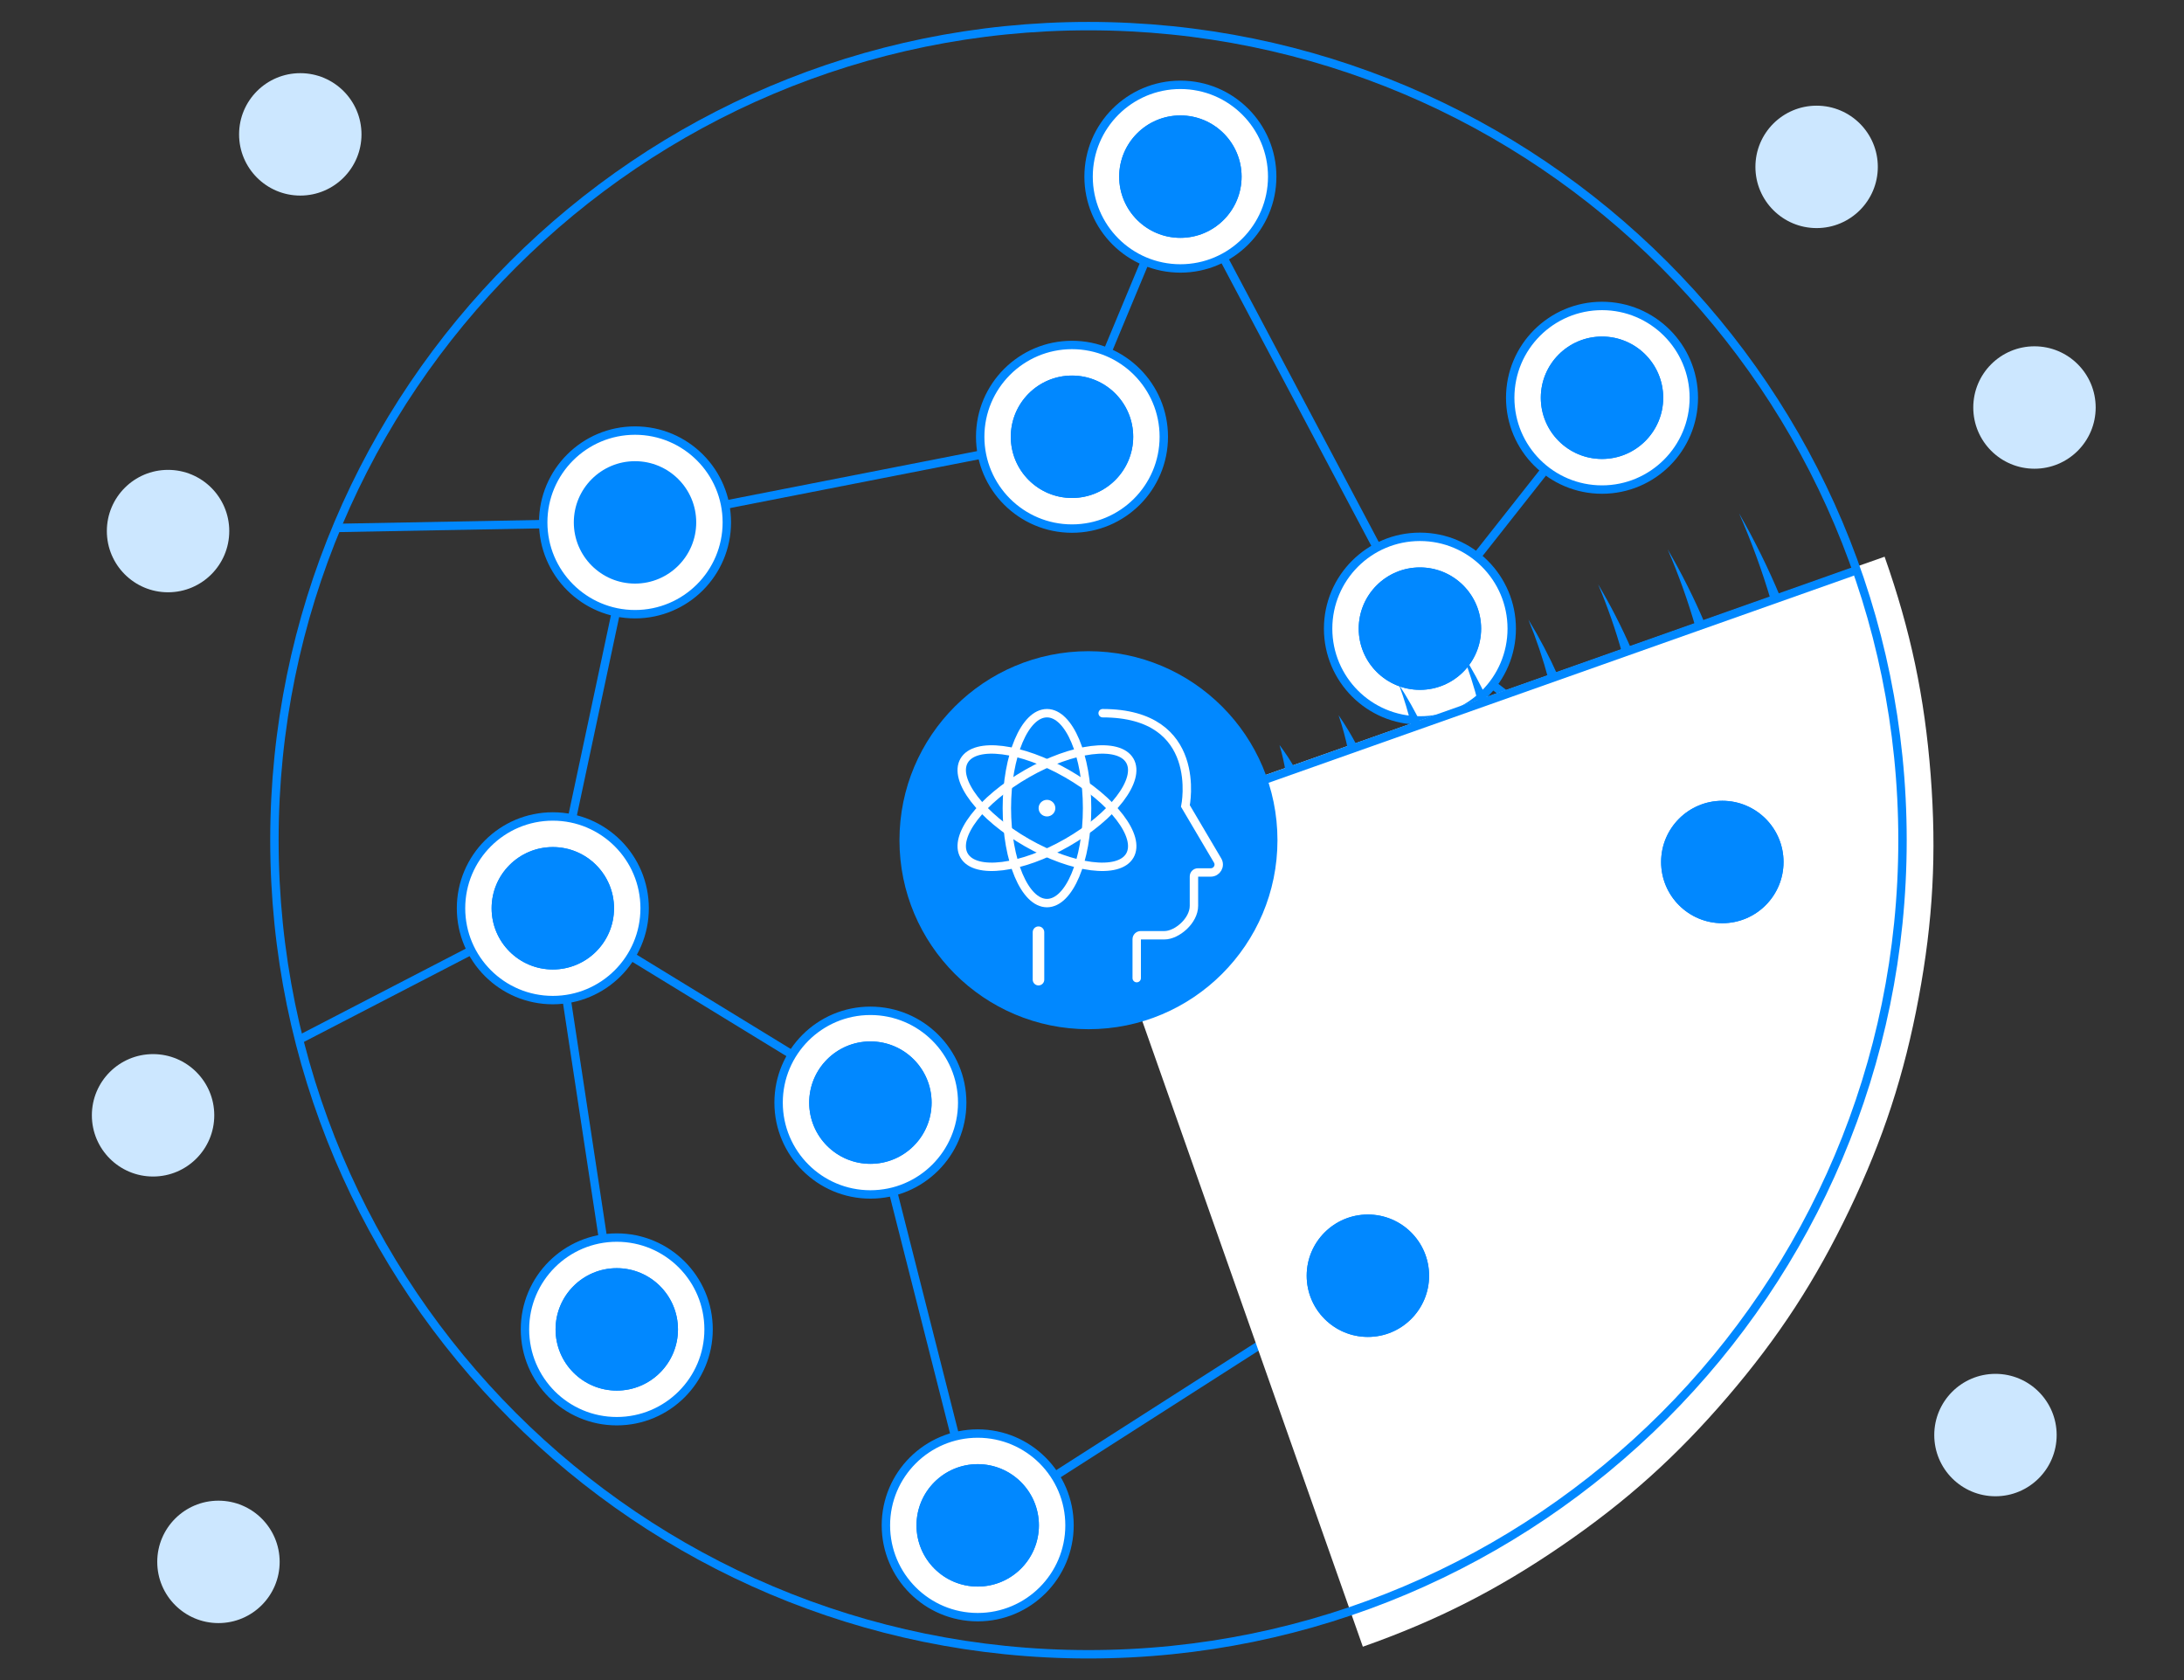 <svg xmlns="http://www.w3.org/2000/svg" viewBox="0 0 520 400" width="1000" height="400" preserveAspectRatio="xMidYMid meet" style="width: 100%; height: 100%; transform: translate3d(0px, 0px, 0px); content-visibility: visible;"><rect x="0" y="0" width="520" height="400" fill="#333333" stroke="none"/><defs><clipPath id="__lottie_element_483"><rect width="520" height="400" x="0" y="0"></rect></clipPath></defs><g clip-path="url(#__lottie_element_483)"><g transform="matrix(1,0,0,1,40.013,126.442)" opacity="1" style="display: block;"><g opacity="1" transform="matrix(1,0,0,1,0,0)"><path fill="rgb(204,231,255)" fill-opacity="1" d=" M14.572,0 C14.572,-8.048 8.048,-14.572 0,-14.572 C-8.048,-14.572 -14.572,-8.048 -14.572,0 C-14.572,8.048 -8.048,14.572 0,14.572 C8.048,14.572 14.572,8.048 14.572,0z"></path></g></g><g transform="matrix(1,0,0,1,71.497,31.991)" opacity="1" style="display: block;"><g opacity="1" transform="matrix(1,0,0,1,0,0)"><path fill="rgb(204,231,255)" fill-opacity="1" d=" M14.572,0 C14.572,-8.048 8.048,-14.572 0,-14.572 C-8.048,-14.572 -14.572,-8.048 -14.572,0 C-14.572,8.048 -8.048,14.572 0,14.572 C8.048,14.572 14.572,8.048 14.572,0z"></path></g></g><g transform="matrix(1,0,0,1,36.445,265.54)" opacity="1" style="display: block;"><g opacity="1" transform="matrix(1,0,0,1,0,0)"><path fill="rgb(204,231,255)" fill-opacity="1" d=" M14.572,0 C14.572,-8.048 8.048,-14.572 0,-14.572 C-8.048,-14.572 -14.572,-8.048 -14.572,0 C-14.572,8.048 -8.048,14.572 0,14.572 C8.048,14.572 14.572,8.048 14.572,0z"></path></g></g><g transform="matrix(1,0,0,1,432.528,39.732)" opacity="1" style="display: block;"><g opacity="1" transform="matrix(1,0,0,1,0,0)"><path fill="rgb(204,231,255)" fill-opacity="1" d=" M14.572,0 C14.572,-8.048 8.048,-14.572 0,-14.572 C-8.048,-14.572 -14.572,-8.048 -14.572,0 C-14.572,8.048 -8.048,14.572 0,14.572 C8.048,14.572 14.572,8.048 14.572,0z"></path></g></g><g transform="matrix(1,0,0,1,484.399,97.023)" opacity="1" style="display: block;"><g opacity="1" transform="matrix(1,0,0,1,0,0)"><path fill="rgb(204,231,255)" fill-opacity="1" d=" M14.572,0 C14.572,-8.048 8.048,-14.572 0,-14.572 C-8.048,-14.572 -14.572,-8.048 -14.572,0 C-14.572,8.048 -8.048,14.572 0,14.572 C8.048,14.572 14.572,8.048 14.572,0z"></path></g></g><g transform="matrix(1,0,0,1,475.109,341.667)" opacity="1" style="display: block;"><g opacity="1" transform="matrix(1,0,0,1,0,0)"><path fill="rgb(204,231,255)" fill-opacity="1" d=" M14.572,0 C14.572,-8.048 8.048,-14.572 0,-14.572 C-8.048,-14.572 -14.572,-8.048 -14.572,0 C-14.572,8.048 -8.048,14.572 0,14.572 C8.048,14.572 14.572,8.048 14.572,0z"></path></g></g><g transform="matrix(1,0,0,1,52.013,371.861)" opacity="1" style="display: block;"><g opacity="1" transform="matrix(1,0,0,1,0,0)"><path fill="rgb(204,231,255)" fill-opacity="1" d=" M14.572,0 C14.572,-8.048 8.048,-14.572 0,-14.572 C-8.048,-14.572 -14.572,-8.048 -14.572,0 C-14.572,8.048 -8.048,14.572 0,14.572 C8.048,14.572 14.572,8.048 14.572,0z"></path></g></g><g transform="matrix(1,0,0,1,367.883,254.481)" opacity="1" style="display: block;"><g opacity="1" transform="matrix(1,0,0,1,0,0)"><path stroke-linecap="butt" stroke-linejoin="miter" fill-opacity="0" stroke-miterlimit="10" stroke="rgb(1,136,255)" stroke-opacity="1" stroke-width="2" d=" M-42.193,49.251 C-42.193,49.251 42.193,-49.251 42.193,-49.251"></path></g></g><g transform="matrix(1,0,0,1,425.239,237.04)" opacity="1" style="display: block;"><g opacity="1" transform="matrix(1,0,0,1,0,0)"><path stroke-linecap="butt" stroke-linejoin="miter" fill-opacity="0" stroke-miterlimit="10" stroke="rgb(1,136,255)" stroke-opacity="1" stroke-width="2" d=" M15.162,31.811 C15.162,31.811 -15.162,-31.811 -15.162,-31.811"></path></g></g><g transform="matrix(1,0,0,1,366.691,314.141)" opacity="1" style="display: block;"><g opacity="1" transform="matrix(1,0,0,1,0,0)"><path stroke-linecap="butt" stroke-linejoin="miter" fill-opacity="0" stroke-miterlimit="10" stroke="rgb(1,136,255)" stroke-opacity="1" stroke-width="2" d=" M-41.001,-10.41 C-41.001,-10.41 41.001,10.41 41.001,10.41"></path></g></g><g transform="matrix(1,0,0,1,279.238,333.448)" opacity="1" style="display: block;"><g opacity="1" transform="matrix(1,0,0,1,0,0)"><path stroke-linecap="butt" stroke-linejoin="miter" fill-opacity="0" stroke-miterlimit="10" stroke="rgb(1,136,255)" stroke-opacity="1" stroke-width="2" d=" M-46.452,29.716 C-46.452,29.716 46.452,-29.716 46.452,-29.716"></path></g></g><g transform="matrix(1,0,0,1,220.013,312.842)" opacity="1" style="display: block;"><g opacity="1" transform="matrix(1,0,0,1,0,0)"><path stroke-linecap="butt" stroke-linejoin="miter" fill-opacity="0" stroke-miterlimit="10" stroke="rgb(1,136,255)" stroke-opacity="1" stroke-width="2" d=" M-12.774,-50.322 C-12.774,-50.322 12.774,50.322 12.774,50.322"></path></g></g><g transform="matrix(1,0,0,1,169.432,239.384)" opacity="1" style="display: block;"><g opacity="1" transform="matrix(1,0,0,1,0,0)"><path stroke-linecap="butt" stroke-linejoin="miter" fill-opacity="0" stroke-miterlimit="10" stroke="rgb(1,136,255)" stroke-opacity="1" stroke-width="2" d=" M-37.806,-23.136 C-37.806,-23.136 37.806,23.136 37.806,23.136"></path></g></g><g transform="matrix(1,0,0,1,139.239,266.377)" opacity="1" style="display: block;"><g opacity="1" transform="matrix(1,0,0,1,0,0)"><path stroke-linecap="butt" stroke-linejoin="miter" fill-opacity="0" stroke-miterlimit="10" stroke="rgb(1,136,255)" stroke-opacity="1" stroke-width="2" d=" M-7.613,-50.129 C-7.613,-50.129 7.613,50.129 7.613,50.129"></path></g></g><g transform="matrix(1,0,0,1,101.518,231.84)" opacity="1" style="display: block;"><g opacity="1" transform="matrix(1,0,0,1,0,0)"><path stroke-linecap="butt" stroke-linejoin="miter" fill-opacity="0" stroke-miterlimit="10" stroke="rgb(1,136,255)" stroke-opacity="1" stroke-width="2" d=" M30.108,-15.592 C30.108,-15.592 -30.108,15.592 -30.108,15.592"></path></g></g><g transform="matrix(1,0,0,1,141.41,170.31)" opacity="1" style="display: block;"><g opacity="1" transform="matrix(1,0,0,1,0,0)"><path stroke-linecap="butt" stroke-linejoin="miter" fill-opacity="0" stroke-miterlimit="10" stroke="rgb(1,136,255)" stroke-opacity="1" stroke-width="2" d=" M9.785,-45.938 C9.785,-45.938 -9.785,45.938 -9.785,45.938"></path></g></g><g transform="matrix(1,0,0,1,115.653,125.034)" opacity="1" style="display: block;"><g opacity="1" transform="matrix(1,0,0,1,0,0)"><path stroke-linecap="butt" stroke-linejoin="miter" fill-opacity="0" stroke-miterlimit="10" stroke="rgb(1,136,255)" stroke-opacity="1" stroke-width="2" d=" M35.542,-0.661 C35.542,-0.661 -35.542,0.661 -35.542,0.661"></path></g></g><g transform="matrix(1,0,0,1,203.217,114.182)" opacity="1" style="display: block;"><g opacity="1" transform="matrix(1,0,0,1,0,0)"><path stroke-linecap="butt" stroke-linejoin="miter" fill-opacity="0" stroke-miterlimit="10" stroke="rgb(1,136,255)" stroke-opacity="1" stroke-width="2" d=" M52.022,-10.191 C52.022,-10.191 -52.022,10.191 -52.022,10.191"></path></g></g><g style="display: block;" transform="matrix(1,0,0,1,268.142,73.023)" opacity="1"><g opacity="1" transform="matrix(1,0,0,1,0,0)"><path stroke-linecap="butt" stroke-linejoin="miter" fill-opacity="0" stroke-miterlimit="10" stroke="rgb(1,136,255)" stroke-opacity="1" stroke-width="2" d=" M12.903,-30.968 C12.903,-30.968 -12.903,30.968 -12.903,30.968"></path></g></g><g transform="matrix(1,0,0,1,268.142,73.023)" opacity="1" style="display: none;"><g opacity="1" transform="matrix(1,0,0,1,0,0)"><path stroke-linecap="butt" stroke-linejoin="miter" fill-opacity="0" stroke-miterlimit="10" stroke="rgb(1,136,255)" stroke-opacity="1" stroke-width="2" d=" M12.903,-30.968 C12.903,-30.968 -12.646,30.352 -12.901,30.963"></path></g></g><g style="display: block;" transform="matrix(1,0,0,1,309.561,95.861)" opacity="1"><g opacity="1" transform="matrix(1,0,0,1,0,0)"><path stroke-linecap="butt" stroke-linejoin="miter" fill-opacity="0" stroke-miterlimit="10" stroke="rgb(1,136,255)" stroke-opacity="1" stroke-width="2" d=" M28.516,53.806 C28.516,53.806 -28.516,-53.806 -28.516,-53.806"></path></g></g><g transform="matrix(1,0,0,1,309.561,95.861)" opacity="1" style="display: none;"><g opacity="1" transform="matrix(1,0,0,1,0,0)"><path stroke-linecap="butt" stroke-linejoin="miter" fill-opacity="0" stroke-miterlimit="10" stroke="rgb(1,136,255)" stroke-opacity="1" stroke-width="2" d=" M28.516,53.806 C28.516,53.806 -27.948,-52.735 -28.512,-53.798"></path></g></g><g style="display: block;" transform="matrix(1,0,0,1,359.754,122.184)" opacity="1"><g opacity="1" transform="matrix(1,0,0,1,0,0)"><path stroke-linecap="butt" stroke-linejoin="miter" fill-opacity="0" stroke-miterlimit="10" stroke="rgb(1,136,255)" stroke-opacity="1" stroke-width="2" d=" M-21.677,27.484 C-21.677,27.484 21.677,-27.484 21.677,-27.484"></path></g></g><g transform="matrix(1,0,0,1,359.754,122.184)" opacity="1" style="display: none;"><g opacity="1" transform="matrix(1,0,0,1,0,0)"><path stroke-linecap="butt" stroke-linejoin="miter" fill-opacity="0" stroke-miterlimit="10" stroke="rgb(1,136,255)" stroke-opacity="1" stroke-width="2" d=" M-21.677,27.484 C-21.677,27.484 21.245,-26.937 21.674,-27.48"></path></g></g><g style="display: block;" transform="matrix(1,0,0,1,374.077,177.449)" opacity="1"><g opacity="1" transform="matrix(1,0,0,1,0,0)"><path stroke-linecap="butt" stroke-linejoin="miter" fill-opacity="0" stroke-miterlimit="10" stroke="rgb(1,136,255)" stroke-opacity="1" stroke-width="2" d=" M36,27.781 C36,27.781 -36,-27.781 -36,-27.781"></path></g></g><g transform="matrix(1,0,0,1,374.077,177.449)" opacity="1" style="display: none;"><g opacity="1" transform="matrix(1,0,0,1,0,0)"><path stroke-linecap="butt" stroke-linejoin="miter" fill-opacity="0" stroke-miterlimit="10" stroke="rgb(1,136,255)" stroke-opacity="1" stroke-width="2" d=" M36,27.781 C36,27.781 -36,-27.781 -36,-27.781"></path></g></g><g transform="matrix(1,0,0,1,410.077,205.229)" opacity="1" style="display: none;"><g opacity="1" transform="matrix(1,0,0,1,0,0)"><path fill="rgb(255,255,255)" fill-opacity="1" d=" M21.858,0 C21.858,-12.072 12.072,-21.858 0,-21.858 C-12.072,-21.858 -21.858,-12.072 -21.858,0 C-21.858,12.072 -12.072,21.858 0,21.858 C12.072,21.858 21.858,12.072 21.858,0z"></path><path stroke-linecap="butt" stroke-linejoin="miter" fill-opacity="0" stroke-miterlimit="10" stroke="rgb(1,136,255)" stroke-opacity="1" stroke-width="2" d=" M21.858,0 C21.858,-12.072 12.072,-21.858 0,-21.858 C-12.072,-21.858 -21.858,-12.072 -21.858,0 C-21.858,12.072 -12.072,21.858 0,21.858 C12.072,21.858 21.858,12.072 21.858,0z"></path></g></g><g transform="matrix(1,0,0,1,325.69,303.732)" opacity="1" style="display: block;"><g opacity="1" transform="matrix(1,0,0,1,0,0)"><path fill="rgb(255,255,255)" fill-opacity="1" d=" M21.858,0 C21.858,-12.072 12.072,-21.858 0,-21.858 C-12.072,-21.858 -21.858,-12.072 -21.858,0 C-21.858,12.072 -12.072,21.858 0,21.858 C12.072,21.858 21.858,12.072 21.858,0z"></path><path stroke-linecap="butt" stroke-linejoin="miter" fill-opacity="0" stroke-miterlimit="10" stroke="rgb(1,136,255)" stroke-opacity="1" stroke-width="2" d=" M21.858,0 C21.858,-12.072 12.072,-21.858 0,-21.858 C-12.072,-21.858 -21.858,-12.072 -21.858,0 C-21.858,12.072 -12.072,21.858 0,21.858 C12.072,21.858 21.858,12.072 21.858,0z"></path></g></g><g transform="matrix(1,0,0,1,232.787,363.165)" opacity="1" style="display: block;"><g opacity="1" transform="matrix(1,0,0,1,0,0)"><path fill="rgb(255,255,255)" fill-opacity="1" d=" M21.858,0 C21.858,-12.072 12.072,-21.858 0,-21.858 C-12.072,-21.858 -21.858,-12.072 -21.858,0 C-21.858,12.072 -12.072,21.858 0,21.858 C12.072,21.858 21.858,12.072 21.858,0z"></path><path stroke-linecap="butt" stroke-linejoin="miter" fill-opacity="0" stroke-miterlimit="10" stroke="rgb(1,136,255)" stroke-opacity="1" stroke-width="2" d=" M21.858,0 C21.858,-12.072 12.072,-21.858 0,-21.858 C-12.072,-21.858 -21.858,-12.072 -21.858,0 C-21.858,12.072 -12.072,21.858 0,21.858 C12.072,21.858 21.858,12.072 21.858,0z"></path></g></g><g transform="matrix(1,0,0,1,207.238,262.52)" opacity="1" style="display: block;"><g opacity="1" transform="matrix(1,0,0,1,0,0)"><path fill="rgb(255,255,255)" fill-opacity="1" d=" M21.858,0 C21.858,-12.072 12.072,-21.858 0,-21.858 C-12.072,-21.858 -21.858,-12.072 -21.858,0 C-21.858,12.072 -12.072,21.858 0,21.858 C12.072,21.858 21.858,12.072 21.858,0z"></path><path stroke-linecap="butt" stroke-linejoin="miter" fill-opacity="0" stroke-miterlimit="10" stroke="rgb(1,136,255)" stroke-opacity="1" stroke-width="2" d=" M21.858,0 C21.858,-12.072 12.072,-21.858 0,-21.858 C-12.072,-21.858 -21.858,-12.072 -21.858,0 C-21.858,12.072 -12.072,21.858 0,21.858 C12.072,21.858 21.858,12.072 21.858,0z"></path></g></g><g transform="matrix(1,0,0,1,146.851,316.506)" opacity="1" style="display: block;"><g opacity="1" transform="matrix(1,0,0,1,0,0)"><path fill="rgb(255,255,255)" fill-opacity="1" d=" M21.858,0 C21.858,-12.072 12.072,-21.858 0,-21.858 C-12.072,-21.858 -21.858,-12.072 -21.858,0 C-21.858,12.072 -12.072,21.858 0,21.858 C12.072,21.858 21.858,12.072 21.858,0z"></path><path stroke-linecap="butt" stroke-linejoin="miter" fill-opacity="0" stroke-miterlimit="10" stroke="rgb(1,136,255)" stroke-opacity="1" stroke-width="2" d=" M21.858,0 C21.858,-12.072 12.072,-21.858 0,-21.858 C-12.072,-21.858 -21.858,-12.072 -21.858,0 C-21.858,12.072 -12.072,21.858 0,21.858 C12.072,21.858 21.858,12.072 21.858,0z"></path></g></g><g transform="matrix(1,0,0,1,131.626,216.248)" opacity="1" style="display: block;"><g opacity="1" transform="matrix(1,0,0,1,0,0)"><path fill="rgb(255,255,255)" fill-opacity="1" d=" M21.858,0 C21.858,-12.072 12.072,-21.858 0,-21.858 C-12.072,-21.858 -21.858,-12.072 -21.858,0 C-21.858,12.072 -12.072,21.858 0,21.858 C12.072,21.858 21.858,12.072 21.858,0z"></path><path stroke-linecap="butt" stroke-linejoin="miter" fill-opacity="0" stroke-miterlimit="10" stroke="rgb(1,136,255)" stroke-opacity="1" stroke-width="2" d=" M21.858,0 C21.858,-12.072 12.072,-21.858 0,-21.858 C-12.072,-21.858 -21.858,-12.072 -21.858,0 C-21.858,12.072 -12.072,21.858 0,21.858 C12.072,21.858 21.858,12.072 21.858,0z"></path></g></g><g transform="matrix(1,0,0,1,151.195,124.373)" opacity="1" style="display: block;"><g opacity="1" transform="matrix(1,0,0,1,0,0)"><path fill="rgb(255,255,255)" fill-opacity="1" d=" M21.858,0 C21.858,-12.072 12.072,-21.858 0,-21.858 C-12.072,-21.858 -21.858,-12.072 -21.858,0 C-21.858,12.072 -12.072,21.858 0,21.858 C12.072,21.858 21.858,12.072 21.858,0z"></path><path stroke-linecap="butt" stroke-linejoin="miter" fill-opacity="0" stroke-miterlimit="10" stroke="rgb(1,136,255)" stroke-opacity="1" stroke-width="2" d=" M21.858,0 C21.858,-12.072 12.072,-21.858 0,-21.858 C-12.072,-21.858 -21.858,-12.072 -21.858,0 C-21.858,12.072 -12.072,21.858 0,21.858 C12.072,21.858 21.858,12.072 21.858,0z"></path></g></g><g transform="matrix(1,0,0,1,255.238,103.99)" opacity="1" style="display: block;"><g opacity="1" transform="matrix(1,0,0,1,0,0)"><path fill="rgb(255,255,255)" fill-opacity="1" d=" M21.858,0 C21.858,-12.072 12.072,-21.858 0,-21.858 C-12.072,-21.858 -21.858,-12.072 -21.858,0 C-21.858,12.072 -12.072,21.858 0,21.858 C12.072,21.858 21.858,12.072 21.858,0z"></path><path stroke-linecap="butt" stroke-linejoin="miter" fill-opacity="0" stroke-miterlimit="10" stroke="rgb(1,136,255)" stroke-opacity="1" stroke-width="2" d=" M21.858,0 C21.858,-12.072 12.072,-21.858 0,-21.858 C-12.072,-21.858 -21.858,-12.072 -21.858,0 C-21.858,12.072 -12.072,21.858 0,21.858 C12.072,21.858 21.858,12.072 21.858,0z"></path></g></g><g transform="matrix(1,0,0,1,281.045,42.055)" opacity="1" style="display: block;"><g opacity="1" transform="matrix(1,0,0,1,0,0)"><path fill="rgb(255,255,255)" fill-opacity="1" d=" M21.858,0 C21.858,-12.072 12.072,-21.858 0,-21.858 C-12.072,-21.858 -21.858,-12.072 -21.858,0 C-21.858,12.072 -12.072,21.858 0,21.858 C12.072,21.858 21.858,12.072 21.858,0z"></path><path stroke-linecap="butt" stroke-linejoin="miter" fill-opacity="0" stroke-miterlimit="10" stroke="rgb(1,136,255)" stroke-opacity="1" stroke-width="2" d=" M21.858,0 C21.858,-12.072 12.072,-21.858 0,-21.858 C-12.072,-21.858 -21.858,-12.072 -21.858,0 C-21.858,12.072 -12.072,21.858 0,21.858 C12.072,21.858 21.858,12.072 21.858,0z"></path></g></g><g transform="matrix(1,0,0,1,381.432,94.7)" opacity="1" style="display: block;"><g opacity="1" transform="matrix(1,0,0,1,0,0)"><path fill="rgb(255,255,255)" fill-opacity="1" d=" M21.858,0 C21.858,-12.072 12.072,-21.858 0,-21.858 C-12.072,-21.858 -21.858,-12.072 -21.858,0 C-21.858,12.072 -12.072,21.858 0,21.858 C12.072,21.858 21.858,12.072 21.858,0z"></path><path stroke-linecap="butt" stroke-linejoin="miter" fill-opacity="0" stroke-miterlimit="10" stroke="rgb(1,136,255)" stroke-opacity="1" stroke-width="2" d=" M21.858,0 C21.858,-12.072 12.072,-21.858 0,-21.858 C-12.072,-21.858 -21.858,-12.072 -21.858,0 C-21.858,12.072 -12.072,21.858 0,21.858 C12.072,21.858 21.858,12.072 21.858,0z"></path></g></g><g style="display: none;" transform="matrix(1,0,0,1,381.432,94.7)" opacity="1"><g opacity="1" transform="matrix(1,0,0,1,0,0)"><path fill="rgb(255,255,255)" fill-opacity="1" d=" M21.858,0 C21.858,-12.072 12.072,-21.858 0,-21.858 C-12.072,-21.858 -21.858,-12.072 -21.858,0 C-21.858,12.072 -12.072,21.858 0,21.858 C12.072,21.858 21.858,12.072 21.858,0z"></path><path stroke-linecap="butt" stroke-linejoin="miter" fill-opacity="0" stroke-miterlimit="10" stroke="rgb(1,136,255)" stroke-opacity="1" stroke-width="2" d=" M21.858,0 C21.858,-12.072 12.072,-21.858 0,-21.858 C-12.072,-21.858 -21.858,-12.072 -21.858,0 C-21.858,12.072 -12.072,21.858 0,21.858 C12.072,21.858 21.858,12.072 21.858,0z"></path></g></g><g transform="matrix(1,0,0,1,338.077,149.668)" opacity="1" style="display: block;"><g opacity="1" transform="matrix(1,0,0,1,0,0)"><path fill="rgb(255,255,255)" fill-opacity="1" d=" M21.858,0 C21.858,-12.072 12.072,-21.858 0,-21.858 C-12.072,-21.858 -21.858,-12.072 -21.858,0 C-21.858,12.072 -12.072,21.858 0,21.858 C12.072,21.858 21.858,12.072 21.858,0z"></path><path stroke-linecap="butt" stroke-linejoin="miter" fill-opacity="0" stroke-miterlimit="10" stroke="rgb(1,136,255)" stroke-opacity="1" stroke-width="2" d=" M21.858,0 C21.858,-12.072 12.072,-21.858 0,-21.858 C-12.072,-21.858 -21.858,-12.072 -21.858,0 C-21.858,12.072 -12.072,21.858 0,21.858 C12.072,21.858 21.858,12.072 21.858,0z"></path></g></g><g style="display: none;" transform="matrix(1,0,0,1,338.077,149.668)" opacity="1"><g opacity="1" transform="matrix(1,0,0,1,0,0)"><path fill="rgb(255,255,255)" fill-opacity="1" d=" M21.858,0 C21.858,-12.072 12.072,-21.858 0,-21.858 C-12.072,-21.858 -21.858,-12.072 -21.858,0 C-21.858,12.072 -12.072,21.858 0,21.858 C12.072,21.858 21.858,12.072 21.858,0z"></path><path stroke-linecap="butt" stroke-linejoin="miter" fill-opacity="0" stroke-miterlimit="10" stroke="rgb(1,136,255)" stroke-opacity="1" stroke-width="2" d=" M21.858,0 C21.858,-12.072 12.072,-21.858 0,-21.858 C-12.072,-21.858 -21.858,-12.072 -21.858,0 C-21.858,12.072 -12.072,21.858 0,21.858 C12.072,21.858 21.858,12.072 21.858,0z"></path></g></g><g transform="matrix(-0.197,1.031,-1.031,-0.197,257.996,201.658)" opacity="1" style="display: block;"><g opacity="1" transform="matrix(1,0,0,1,0,0)"><path fill="rgb(255,255,255)" fill-opacity="1" d=" M135.313,-136.278 C122.696,-148.791 110.469,-158.092 95.044,-166.913 C79.619,-175.734 65.402,-181.554 48.219,-186.082 C31.036,-190.61 15.796,-192.552 -1.973,-192.478 C-19.742,-192.404 -34.964,-190.336 -52.109,-185.666 C-69.254,-180.996 -83.422,-175.058 -98.774,-166.11 C-98.774,-166.11 -1.17,1.34 -1.17,1.34 C-1.17,1.34 166.28,-96.264 166.28,-96.264 C157.332,-111.616 147.93,-123.765 135.313,-136.278z"></path></g></g><g transform="matrix(1,0,0,1,151.195,124.373)" opacity="1" style="display: none;"><g opacity="1" transform="matrix(1,0,0,1,0,0)"><path fill="rgb(1,136,255)" fill-opacity="1" d=" M14.572,0 C14.572,-8.048 8.048,-14.572 0,-14.572 C-8.048,-14.572 -14.572,-8.048 -14.572,0 C-14.572,8.048 -8.048,14.572 0,14.572 C8.048,14.572 14.572,8.048 14.572,0z"></path></g></g><g style="display: block;" transform="matrix(1,0,0,1,151.195,124.373)" opacity="1"><g opacity="1" transform="matrix(1,0,0,1,0,0)"><path fill="rgb(1,136,255)" fill-opacity="1" d=" M14.572,0 C14.572,-8.048 8.048,-14.572 0,-14.572 C-8.048,-14.572 -14.572,-8.048 -14.572,0 C-14.572,8.048 -8.048,14.572 0,14.572 C8.048,14.572 14.572,8.048 14.572,0z"></path></g></g><g transform="matrix(1,0,0,1,255.238,103.99)" opacity="1" style="display: block;"><g opacity="1" transform="matrix(1,0,0,1,0,0)"><path fill="rgb(1,136,255)" fill-opacity="1" d=" M14.572,0 C14.572,-8.048 8.048,-14.572 0,-14.572 C-8.048,-14.572 -14.572,-8.048 -14.572,0 C-14.572,8.048 -8.048,14.572 0,14.572 C8.048,14.572 14.572,8.048 14.572,0z"></path></g></g><g style="display: block;" transform="matrix(1,0,0,1,255.238,103.99)" opacity="1"><g opacity="1" transform="matrix(1,0,0,1,0,0)"><path fill="rgb(1,136,255)" fill-opacity="1" d=" M14.572,0 C14.572,-8.048 8.048,-14.572 0,-14.572 C-8.048,-14.572 -14.572,-8.048 -14.572,0 C-14.572,8.048 -8.048,14.572 0,14.572 C8.048,14.572 14.572,8.048 14.572,0z"></path></g></g><g transform="matrix(1,0,0,1,255.238,103.99)" opacity="1" style="display: none;"><g opacity="1" transform="matrix(1,0,0,1,0,0)"><path fill="rgb(1,136,255)" fill-opacity="1" d=" M14.572,0 C14.572,-8.048 8.048,-14.572 0,-14.572 C-8.048,-14.572 -14.572,-8.048 -14.572,0 C-14.572,8.048 -8.048,14.572 0,14.572 C8.048,14.572 14.572,8.048 14.572,0z"></path></g></g><g style="display: block;" transform="matrix(1,0,0,1,281.045,42.055)" opacity="1"><g opacity="1" transform="matrix(1,0,0,1,0,0)"><path fill="rgb(1,136,255)" fill-opacity="1" d=" M14.572,0 C14.572,-8.048 8.048,-14.572 0,-14.572 C-8.048,-14.572 -14.572,-8.048 -14.572,0 C-14.572,8.048 -8.048,14.572 0,14.572 C8.048,14.572 14.572,8.048 14.572,0z"></path></g></g><g style="display: block;" transform="matrix(1,0,0,1,281.045,42.055)" opacity="1"><g opacity="1" transform="matrix(1,0,0,1,0,0)"><path fill="rgb(1,136,255)" fill-opacity="1" d=" M14.572,0 C14.572,-8.048 8.048,-14.572 0,-14.572 C-8.048,-14.572 -14.572,-8.048 -14.572,0 C-14.572,8.048 -8.048,14.572 0,14.572 C8.048,14.572 14.572,8.048 14.572,0z"></path></g></g><g transform="matrix(1,0,0,1,381.432,94.7)" opacity="1" style="display: block;"><g opacity="1" transform="matrix(1,0,0,1,0,0)"><path fill="rgb(1,136,255)" fill-opacity="1" d=" M14.572,0 C14.572,-8.048 8.048,-14.572 0,-14.572 C-8.048,-14.572 -14.572,-8.048 -14.572,0 C-14.572,8.048 -8.048,14.572 0,14.572 C8.048,14.572 14.572,8.048 14.572,0z"></path></g></g><g transform="matrix(1,0,0,1,381.432,94.7)" opacity="1" style="display: block;"><g opacity="1" transform="matrix(1,0,0,1,0,0)"><path fill="rgb(1,136,255)" fill-opacity="1" d=" M14.572,0 C14.572,-8.048 8.048,-14.572 0,-14.572 C-8.048,-14.572 -14.572,-8.048 -14.572,0 C-14.572,8.048 -8.048,14.572 0,14.572 C8.048,14.572 14.572,8.048 14.572,0z"></path></g></g><g transform="matrix(1,0,0,1,338.077,149.668)" opacity="1" style="display: block;"><g opacity="1" transform="matrix(1,0,0,1,0,0)"><path fill="rgb(1,136,255)" fill-opacity="1" d=" M14.572,0 C14.572,-8.048 8.048,-14.572 0,-14.572 C-8.048,-14.572 -14.572,-8.048 -14.572,0 C-14.572,8.048 -8.048,14.572 0,14.572 C8.048,14.572 14.572,8.048 14.572,0z"></path></g></g><g transform="matrix(1,0,0,1,338.077,149.668)" opacity="1" style="display: block;"><g opacity="1" transform="matrix(1,0,0,1,0,0)"><path fill="rgb(1,136,255)" fill-opacity="1" d=" M14.572,0 C14.572,-8.048 8.048,-14.572 0,-14.572 C-8.048,-14.572 -14.572,-8.048 -14.572,0 C-14.572,8.048 -8.048,14.572 0,14.572 C8.048,14.572 14.572,8.048 14.572,0z"></path></g></g><g transform="matrix(1,0,0,1,410.077,205.229)" opacity="1" style="display: block;"><g opacity="1" transform="matrix(1,0,0,1,0,0)"><path fill="rgb(1,136,255)" fill-opacity="1" d=" M14.572,0 C14.572,-8.048 8.048,-14.572 0,-14.572 C-8.048,-14.572 -14.572,-8.048 -14.572,0 C-14.572,8.048 -8.048,14.572 0,14.572 C8.048,14.572 14.572,8.048 14.572,0z"></path></g></g><g transform="matrix(1,0,0,1,410.077,205.229)" opacity="1" style="display: block;"><g opacity="1" transform="matrix(1,0,0,1,0,0)"><path fill="rgb(1,136,255)" fill-opacity="1" d=" M14.572,0 C14.572,-8.048 8.048,-14.572 0,-14.572 C-8.048,-14.572 -14.572,-8.048 -14.572,0 C-14.572,8.048 -8.048,14.572 0,14.572 C8.048,14.572 14.572,8.048 14.572,0z"></path></g></g><g transform="matrix(1,0,0,1,281.045,42.055)" opacity="1" style="display: none;"><g opacity="1" transform="matrix(1,0,0,1,0,0)"><path fill="rgb(1,136,255)" fill-opacity="1" d=" M14.572,0 C14.572,-8.048 8.048,-14.572 0,-14.572 C-8.048,-14.572 -14.572,-8.048 -14.572,0 C-14.572,8.048 -8.048,14.572 0,14.572 C8.048,14.572 14.572,8.048 14.572,0z"></path></g></g><g style="display: none;" transform="matrix(1,0,0,1,281.045,42.055)" opacity="1"><g opacity="1" transform="matrix(1,0,0,1,0,0)"><path fill="rgb(1,136,255)" fill-opacity="1" d=" M14.572,0 C14.572,-8.048 8.048,-14.572 0,-14.572 C-8.048,-14.572 -14.572,-8.048 -14.572,0 C-14.572,8.048 -8.048,14.572 0,14.572 C8.048,14.572 14.572,8.048 14.572,0z"></path></g></g><g transform="matrix(1,0,0,1,381.432,94.7)" opacity="1" style="display: none;"><g opacity="1" transform="matrix(1,0,0,1,0,0)"><path fill="rgb(1,136,255)" fill-opacity="1" d=" M14.572,0 C14.572,-8.048 8.048,-14.572 0,-14.572 C-8.048,-14.572 -14.572,-8.048 -14.572,0 C-14.572,8.048 -8.048,14.572 0,14.572 C8.048,14.572 14.572,8.048 14.572,0z"></path></g></g><g style="display: none;" transform="matrix(1,0,0,1,381.432,94.7)" opacity="1"><g opacity="1" transform="matrix(1,0,0,1,0,0)"><path fill="rgb(1,136,255)" fill-opacity="1" d=" M14.572,0 C14.572,-8.048 8.048,-14.572 0,-14.572 C-8.048,-14.572 -14.572,-8.048 -14.572,0 C-14.572,8.048 -8.048,14.572 0,14.572 C8.048,14.572 14.572,8.048 14.572,0z"></path></g></g><g transform="matrix(1,0,0,1,338.077,149.668)" opacity="1" style="display: none;"><g opacity="1" transform="matrix(1,0,0,1,0,0)"><path fill="rgb(1,136,255)" fill-opacity="1" d=" M14.572,0 C14.572,-8.048 8.048,-14.572 0,-14.572 C-8.048,-14.572 -14.572,-8.048 -14.572,0 C-14.572,8.048 -8.048,14.572 0,14.572 C8.048,14.572 14.572,8.048 14.572,0z"></path></g></g><g style="display: none;" transform="matrix(1,0,0,1,338.077,149.668)" opacity="1"><g opacity="1" transform="matrix(1,0,0,1,0,0)"><path fill="rgb(1,136,255)" fill-opacity="1" d=" M14.572,0 C14.572,-8.048 8.048,-14.572 0,-14.572 C-8.048,-14.572 -14.572,-8.048 -14.572,0 C-14.572,8.048 -8.048,14.572 0,14.572 C8.048,14.572 14.572,8.048 14.572,0z"></path></g></g><g transform="matrix(1,0,0,1,410.077,205.229)" opacity="1" style="display: none;"><g opacity="1" transform="matrix(1,0,0,1,0,0)"><path fill="rgb(1,136,255)" fill-opacity="1" d=" M14.572,0 C14.572,-8.048 8.048,-14.572 0,-14.572 C-8.048,-14.572 -14.572,-8.048 -14.572,0 C-14.572,8.048 -8.048,14.572 0,14.572 C8.048,14.572 14.572,8.048 14.572,0z"></path></g></g><g transform="matrix(1,0,0,1,410.077,205.229)" opacity="1" style="display: none;"><g opacity="1" transform="matrix(1,0,0,1,0,0)"><path fill="rgb(1,136,255)" fill-opacity="1" d=" M14.572,0 C14.572,-8.048 8.048,-14.572 0,-14.572 C-8.048,-14.572 -14.572,-8.048 -14.572,0 C-14.572,8.048 -8.048,14.572 0,14.572 C8.048,14.572 14.572,8.048 14.572,0z"></path></g></g><g transform="matrix(1,0,0,1,325.69,303.732)" opacity="1" style="display: block;"><g opacity="1" transform="matrix(1,0,0,1,0,0)"><path fill="rgb(1,136,255)" fill-opacity="1" d=" M14.572,0 C14.572,-8.048 8.048,-14.572 0,-14.572 C-8.048,-14.572 -14.572,-8.048 -14.572,0 C-14.572,8.048 -8.048,14.572 0,14.572 C8.048,14.572 14.572,8.048 14.572,0z"></path></g></g><g style="display: block;" transform="matrix(1,0,0,1,325.69,303.732)" opacity="1"><g opacity="1" transform="matrix(1,0,0,1,0,0)"><path fill="rgb(1,136,255)" fill-opacity="1" d=" M14.572,0 C14.572,-8.048 8.048,-14.572 0,-14.572 C-8.048,-14.572 -14.572,-8.048 -14.572,0 C-14.572,8.048 -8.048,14.572 0,14.572 C8.048,14.572 14.572,8.048 14.572,0z"></path></g></g><g transform="matrix(1,0,0,1,232.787,363.165)" opacity="1" style="display: block;"><g opacity="1" transform="matrix(1,0,0,1,0,0)"><path fill="rgb(1,136,255)" fill-opacity="1" d=" M14.572,0 C14.572,-8.048 8.048,-14.572 0,-14.572 C-8.048,-14.572 -14.572,-8.048 -14.572,0 C-14.572,8.048 -8.048,14.572 0,14.572 C8.048,14.572 14.572,8.048 14.572,0z"></path></g></g><g style="display: block;" transform="matrix(1,0,0,1,232.787,363.165)" opacity="1"><g opacity="1" transform="matrix(1,0,0,1,0,0)"><path fill="rgb(1,136,255)" fill-opacity="1" d=" M14.572,0 C14.572,-8.048 8.048,-14.572 0,-14.572 C-8.048,-14.572 -14.572,-8.048 -14.572,0 C-14.572,8.048 -8.048,14.572 0,14.572 C8.048,14.572 14.572,8.048 14.572,0z"></path></g></g><g transform="matrix(1,0,0,1,207.238,262.52)" opacity="1" style="display: block;"><g opacity="1" transform="matrix(1,0,0,1,0,0)"><path fill="rgb(1,136,255)" fill-opacity="1" d=" M14.572,0 C14.572,-8.048 8.048,-14.572 0,-14.572 C-8.048,-14.572 -14.572,-8.048 -14.572,0 C-14.572,8.048 -8.048,14.572 0,14.572 C8.048,14.572 14.572,8.048 14.572,0z"></path></g></g><g style="display: block;" transform="matrix(1,0,0,1,207.238,262.52)" opacity="1"><g opacity="1" transform="matrix(1,0,0,1,0,0)"><path fill="rgb(1,136,255)" fill-opacity="1" d=" M14.572,0 C14.572,-8.048 8.048,-14.572 0,-14.572 C-8.048,-14.572 -14.572,-8.048 -14.572,0 C-14.572,8.048 -8.048,14.572 0,14.572 C8.048,14.572 14.572,8.048 14.572,0z"></path></g></g><g transform="matrix(1,0,0,1,146.851,316.506)" opacity="1" style="display: block;"><g opacity="1" transform="matrix(1,0,0,1,0,0)"><path fill="rgb(1,136,255)" fill-opacity="1" d=" M14.572,0 C14.572,-8.048 8.048,-14.572 0,-14.572 C-8.048,-14.572 -14.572,-8.048 -14.572,0 C-14.572,8.048 -8.048,14.572 0,14.572 C8.048,14.572 14.572,8.048 14.572,0z"></path></g></g><g style="display: block;" transform="matrix(1,0,0,1,146.851,316.506)" opacity="1"><g opacity="1" transform="matrix(1,0,0,1,0,0)"><path fill="rgb(1,136,255)" fill-opacity="1" d=" M14.572,0 C14.572,-8.048 8.048,-14.572 0,-14.572 C-8.048,-14.572 -14.572,-8.048 -14.572,0 C-14.572,8.048 -8.048,14.572 0,14.572 C8.048,14.572 14.572,8.048 14.572,0z"></path></g></g><g transform="matrix(1,0,0,1,131.626,216.248)" opacity="1" style="display: block;"><g opacity="1" transform="matrix(1,0,0,1,0,0)"><path fill="rgb(1,136,255)" fill-opacity="1" d=" M14.572,0 C14.572,-8.048 8.048,-14.572 0,-14.572 C-8.048,-14.572 -14.572,-8.048 -14.572,0 C-14.572,8.048 -8.048,14.572 0,14.572 C8.048,14.572 14.572,8.048 14.572,0z"></path></g></g><g style="display: block;" transform="matrix(1,0,0,1,131.626,216.248)" opacity="1"><g opacity="1" transform="matrix(1,0,0,1,0,0)"><path fill="rgb(1,136,255)" fill-opacity="1" d=" M14.572,0 C14.572,-8.048 8.048,-14.572 0,-14.572 C-8.048,-14.572 -14.572,-8.048 -14.572,0 C-14.572,8.048 -8.048,14.572 0,14.572 C8.048,14.572 14.572,8.048 14.572,0z"></path></g></g><g transform="matrix(-0.187,0.982,-0.982,-0.187,349.495,168.519)" opacity="1" style="display: block;"><g opacity="1" transform="matrix(1,0,0,1,0,0)"><path stroke-linecap="round" stroke-linejoin="miter" fill-opacity="0" stroke-miterlimit="10" stroke="rgb(1,136,255)" stroke-opacity="1" stroke-width="2" d=" M48.855,83.708 C48.855,83.708 -48.855,-83.708 -48.855,-83.708"></path></g></g><g transform="matrix(-0.187,0.982,-0.982,-0.187,306.394,180.806)" opacity="1" style="display: block;"><g opacity="1" transform="matrix(1,0,0,1,0,0)"><path fill="rgb(1,136,255)" fill-opacity="1" d=" M3.049,-0.295 C0.984,0.449 -1.055,1.337 -3.049,2.367 C-1.542,0.703 0.09,-0.881 1.838,-2.367 C1.838,-2.367 3.049,-0.295 3.049,-0.295z"></path></g></g><g transform="matrix(-0.187,0.982,-0.982,-0.187,320.853,174.636)" opacity="1" style="display: block;"><g opacity="1" transform="matrix(1,0,0,1,0,0)"><path fill="rgb(1,136,255)" fill-opacity="1" d=" M3.88,-0.854 C1.239,0.227 -1.357,1.489 -3.88,2.926 C-1.844,0.855 0.343,-1.103 2.668,-2.926 C2.668,-2.926 3.88,-0.854 3.88,-0.854z"></path></g></g><g transform="matrix(-0.187,0.982,-0.982,-0.187,335.64,168.325)" opacity="1" style="display: block;"><g opacity="1" transform="matrix(1,0,0,1,0,0)"><path fill="rgb(1,136,255)" fill-opacity="1" d=" M4.729,-1.426 C1.499,0 -1.664,1.643 -4.729,3.497 C-2.152,1.009 0.603,-1.329 3.517,-3.497 C3.517,-3.497 4.729,-1.426 4.729,-1.426z"></path></g></g><g transform="matrix(-0.187,0.982,-0.982,-0.187,351.085,161.733)" opacity="1" style="display: block;"><g opacity="1" transform="matrix(1,0,0,1,0,0)"><path fill="rgb(1,136,255)" fill-opacity="1" d=" M5.616,-2.023 C1.77,-0.237 -1.986,1.806 -5.616,4.094 C-2.474,1.172 0.874,-1.566 4.404,-4.094 C4.404,-4.094 5.616,-2.023 5.616,-2.023z"></path></g></g><g transform="matrix(-0.187,0.982,-0.982,-0.187,367.308,154.809)" opacity="1" style="display: block;"><g opacity="1" transform="matrix(1,0,0,1,0,0)"><path fill="rgb(1,136,255)" fill-opacity="1" d=" M6.547,-2.65 C2.054,-0.486 -2.323,1.977 -6.547,4.722 C-2.811,1.343 1.158,-1.816 5.335,-4.722 C5.335,-4.722 6.547,-2.65 6.547,-2.65z"></path></g></g><g transform="matrix(-0.187,0.982,-0.982,-0.187,384.384,147.521)" opacity="1" style="display: block;"><g opacity="1" transform="matrix(1,0,0,1,0,0)"><path fill="rgb(1,136,255)" fill-opacity="1" d=" M7.528,-3.31 C2.354,-0.748 -2.679,2.156 -7.528,5.382 C-3.167,1.522 1.459,-2.078 6.316,-5.382 C6.316,-5.382 7.528,-3.31 7.528,-3.31z"></path></g></g><g transform="matrix(-0.187,0.982,-0.982,-0.187,401.398,140.259)" opacity="1" style="display: block;"><g opacity="1" transform="matrix(1,0,0,1,0,0)"><path fill="rgb(1,136,255)" fill-opacity="1" d=" M8.505,-3.968 C2.653,-1.009 -3.033,2.334 -8.505,6.039 C-3.521,1.7 1.757,-2.338 7.293,-6.039 C7.293,-6.039 8.505,-3.968 8.505,-3.968z"></path></g></g><g transform="matrix(-0.187,0.982,-0.982,-0.187,418.873,132.802)" opacity="1" style="display: block;"><g opacity="1" transform="matrix(1,0,0,1,0,0)"><path fill="rgb(1,136,255)" fill-opacity="1" d=" M9.508,-4.643 C2.959,-1.277 -3.397,2.518 -9.508,6.715 C-3.885,1.884 2.065,-2.607 8.297,-6.715 C8.297,-6.715 9.508,-4.643 9.508,-4.643z"></path></g></g><g transform="matrix(1,0,0,1,259.158,200.039)" opacity="1" style="display: block;"><g opacity="1" transform="matrix(1,0,0,1,0,0)"><path fill="rgb(1,136,255)" fill-opacity="1" d=" M45,0 C45,-24.853 24.853,-45 0,-45 C-24.853,-45 -45,-24.853 -45,0 C-45,24.853 -24.853,45 0,45 C24.853,45 45,24.853 45,0z"></path></g></g><g transform="matrix(1,0,0,1,0,0)" opacity="1" style="display: block;"><g opacity="1" transform="matrix(1,0,0,1,247.258,227.591)"><path stroke-linecap="round" stroke-linejoin="miter" fill-opacity="0" stroke-miterlimit="10" stroke="rgb(255,255,255)" stroke-opacity="1" stroke-width="2.748" d=" M0,5.651 C0,5.651 0,-5.651 0,-5.651"></path></g><g opacity="1" transform="matrix(1,0,0,1,276.354,201.34)"><path stroke-linecap="round" stroke-linejoin="miter" fill-opacity="0" stroke-miterlimit="10" stroke="rgb(255,255,255)" stroke-opacity="1" stroke-width="2" d=" M-5.708,31.538 C-5.708,31.538 -5.708,22.271 -5.708,22.271 C-5.708,21.751 -5.283,21.329 -4.759,21.329 C-4.759,21.329 0.905,21.329 0.905,21.329 C3.844,21.329 7.919,17.892 7.919,14.324 C7.919,14.324 7.919,7.322 7.919,7.322 C7.919,6.802 8.344,6.381 8.868,6.381 C8.868,6.381 11.919,6.381 11.919,6.381 C13.386,6.381 14.298,4.8 13.557,3.544 C13.557,3.544 5.887,-9.446 5.887,-9.446 C5.887,-9.446 10.456,-31.538 -13.82,-31.538"></path></g><g opacity="1" transform="matrix(1,0,0,1,249.279,192.407)"><path stroke-linecap="butt" stroke-linejoin="miter" fill-opacity="0" stroke-miterlimit="10" stroke="rgb(255,255,255)" stroke-opacity="1" stroke-width="2" d=" M9.551,0 C9.551,-12.485 5.275,-22.606 0,-22.606 C-5.275,-22.606 -9.551,-12.485 -9.551,0 C-9.551,12.485 -5.275,22.606 0,22.606 C5.275,22.606 9.551,12.485 9.551,0z"></path></g><g opacity="1" transform="matrix(1,0,0,1,249.279,192.407)"><path stroke-linecap="butt" stroke-linejoin="miter" fill-opacity="0" stroke-miterlimit="10" stroke="rgb(255,255,255)" stroke-opacity="1" stroke-width="2" d=" M-4.776,-8.21 C-15.67,-1.968 -22.361,6.769 -19.724,11.303 C-17.087,15.837 -6.118,14.452 4.776,8.21 C15.67,1.968 22.361,-6.769 19.724,-11.303 C17.087,-15.837 6.118,-14.452 -4.776,-8.21z"></path></g><g opacity="1" transform="matrix(1,0,0,1,249.279,192.407)"><path stroke-linecap="butt" stroke-linejoin="miter" fill-opacity="0" stroke-miterlimit="10" stroke="rgb(255,255,255)" stroke-opacity="1" stroke-width="2" d=" M-4.776,8.21 C6.118,14.452 17.087,15.837 19.724,11.303 C22.361,6.769 15.67,-1.968 4.776,-8.21 C-6.118,-14.452 -17.087,-15.837 -19.724,-11.303 C-22.361,-6.769 -15.67,1.968 -4.776,8.21z"></path></g><g opacity="1" transform="matrix(1,0,0,1,249.279,192.407)"><path fill="rgb(255,255,255)" fill-opacity="1" d=" M1.993,0 C1.993,-1.092 1.1,-1.978 0,-1.978 C-1.1,-1.978 -1.993,-1.092 -1.993,0 C-1.993,1.092 -1.1,1.978 0,1.978 C1.1,1.978 1.993,1.092 1.993,0z"></path></g></g><g transform="matrix(1,0,0,1,259.158,200.039)" opacity="1" style="display: block;"><g opacity="1" transform="matrix(1,0,0,1,0,0)"><path stroke-linecap="butt" stroke-linejoin="miter" fill-opacity="0" stroke-miterlimit="10" stroke="rgb(1,136,255)" stroke-opacity="1" stroke-width="2" d=" M193.82,0 C193.82,-107.044 107.044,-193.82 0,-193.82 C-107.044,-193.82 -193.82,-107.044 -193.82,0 C-193.82,107.044 -107.044,193.82 0,193.82 C107.044,193.82 193.82,107.044 193.82,0z"></path></g></g></g></svg>